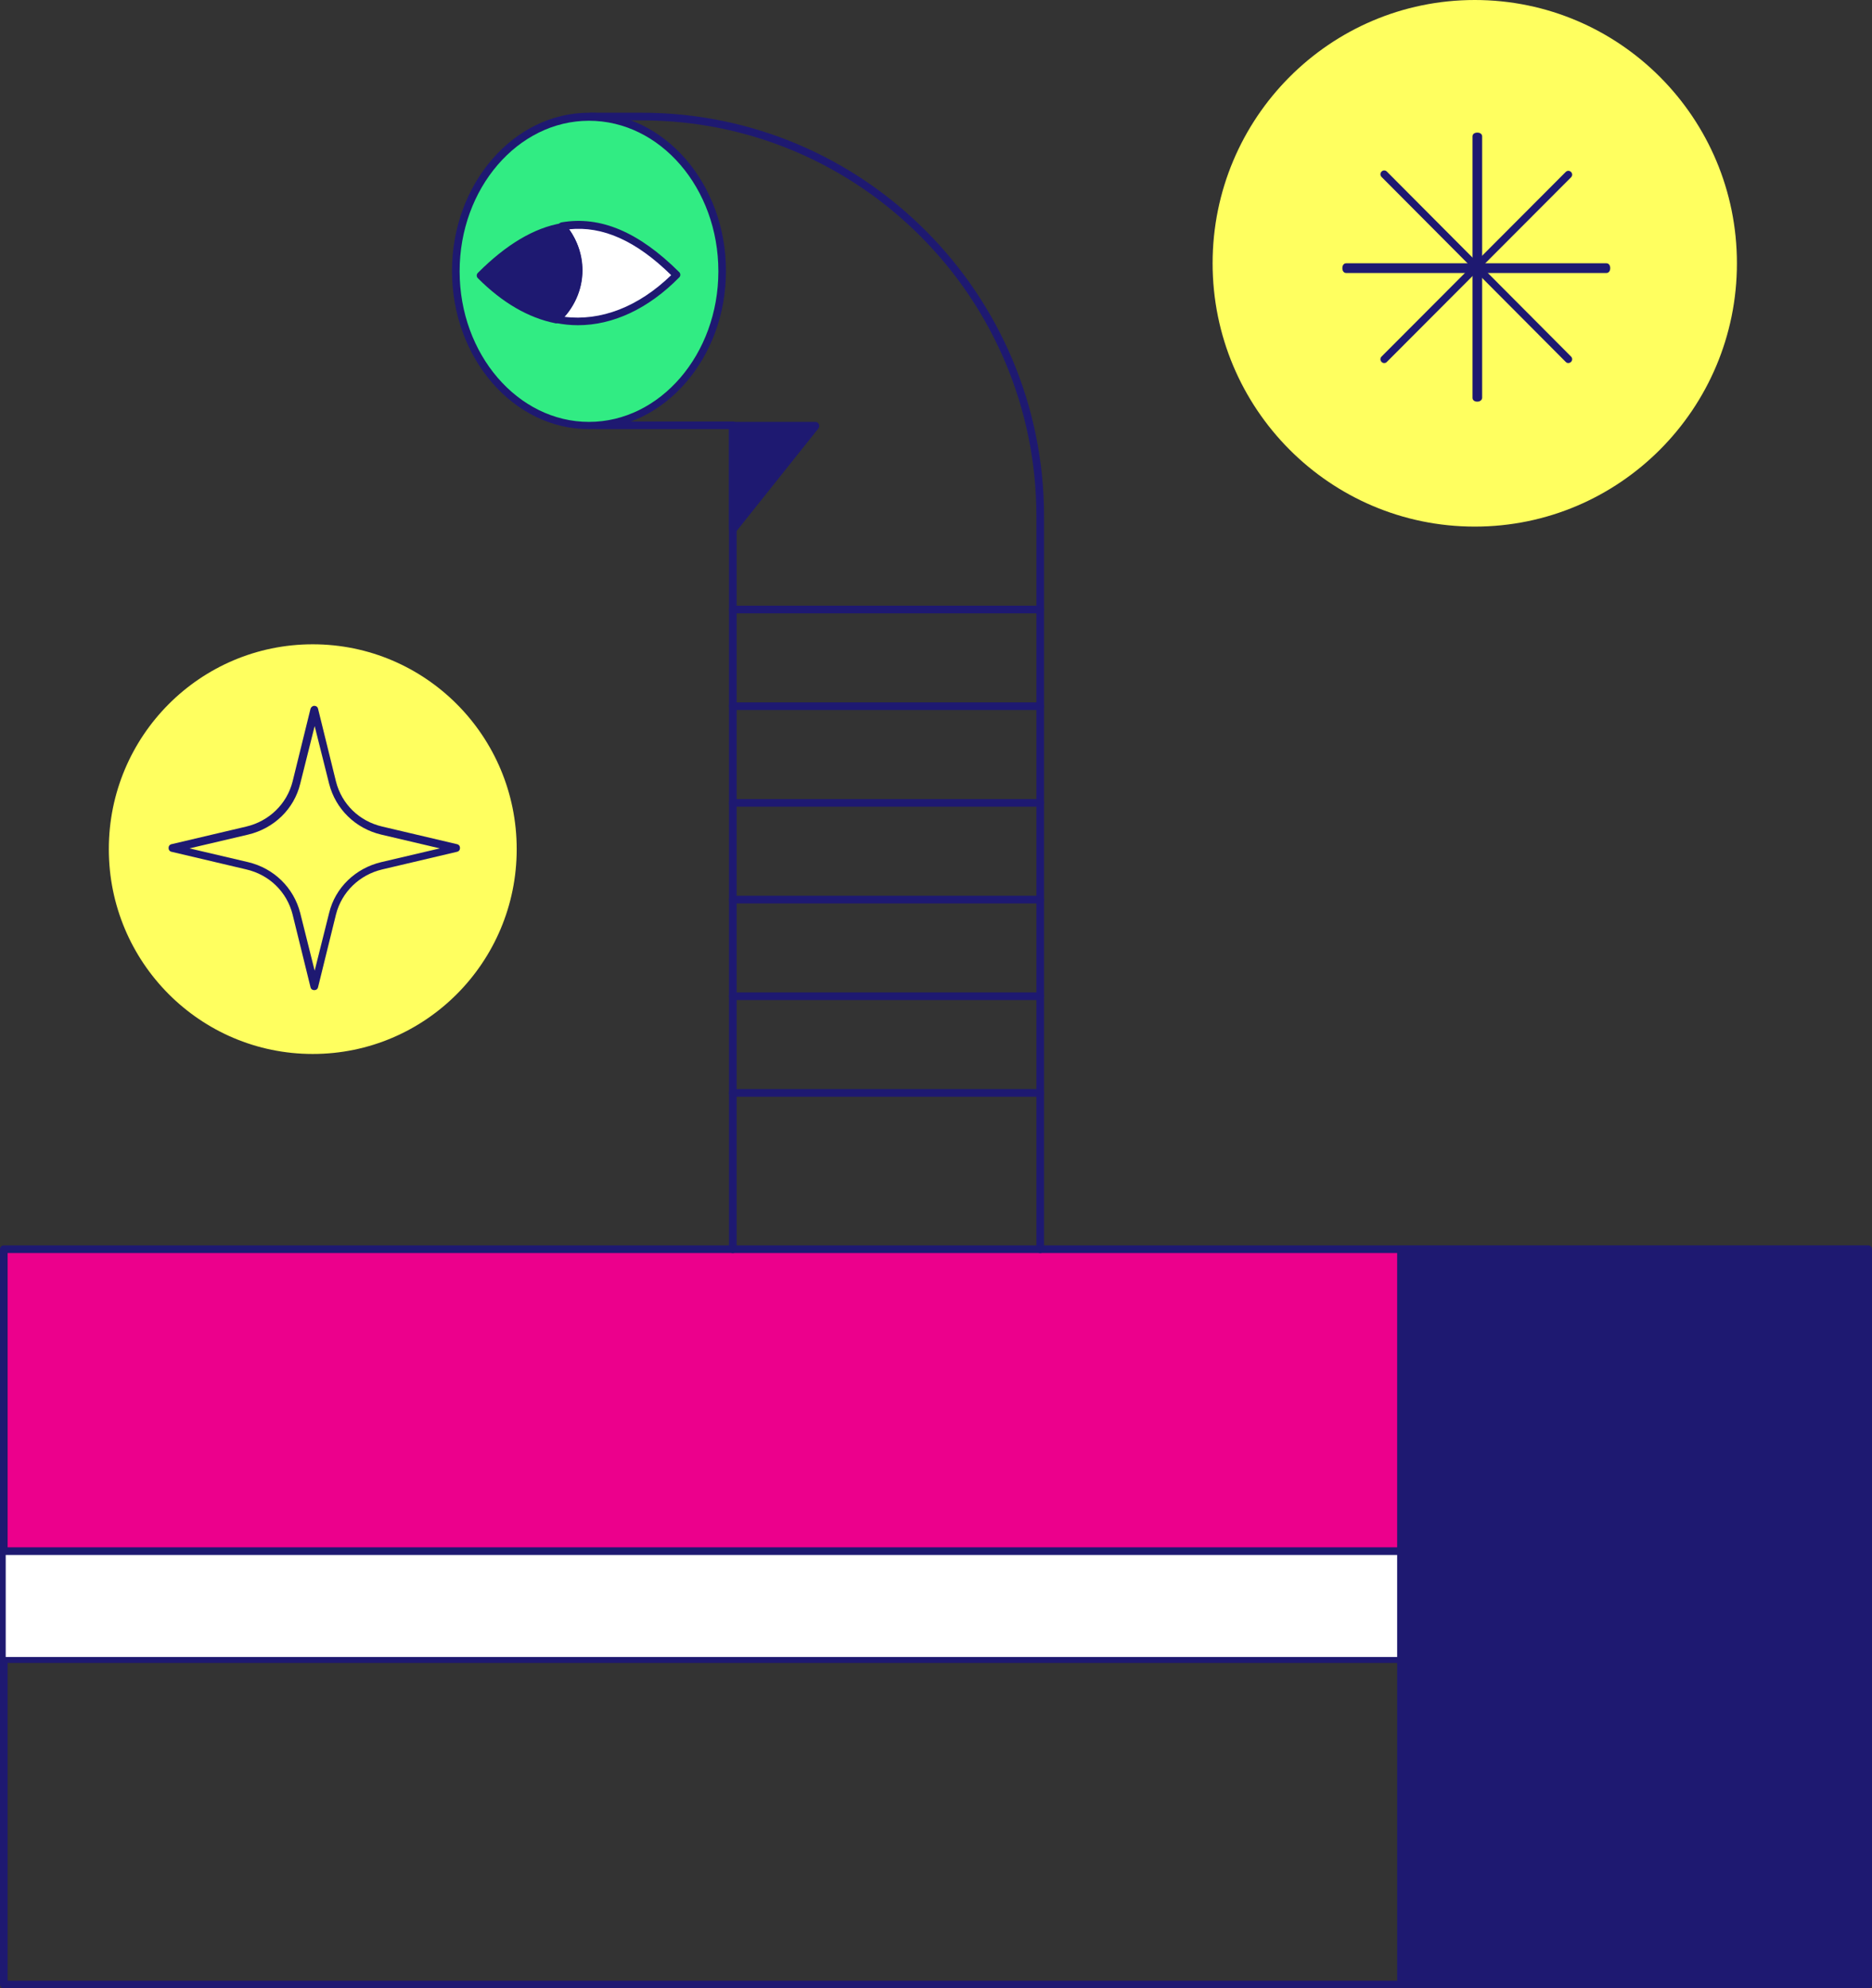 <svg width="193" height="205" viewBox="0 0 193 205" fill="none" xmlns="http://www.w3.org/2000/svg">
<rect x="0" y="0" width="193" height="205" fill="#333333" stroke="none"/>
<ellipse cx="152.046" cy="27.147" rx="27.028" ry="27.147" fill="#FFFF5F"/>
<ellipse cx="32.245" cy="87.547" rx="21.026" ry="21.119" fill="#FFFF5F"/>
<path fill-rule="evenodd" clip-rule="evenodd" d="M0.392 205H192.608C192.843 205 193 204.842 193 204.606V171.037C193 170.8 192.843 170.643 192.608 170.643H0.392C0.157 170.643 0 170.8 0 171.037V204.606C0 204.842 0.157 205 0.392 205ZM192.215 204.212H0.785V171.431H192.215V204.212Z" fill="#1E1971"/>
<rect x="0.392" y="128.799" width="192.215" height="42.237" fill="#EC008C"/>
<path fill-rule="evenodd" clip-rule="evenodd" d="M0.392 171.43H192.608C192.843 171.43 193 171.273 193 171.036V128.799C193 128.563 192.843 128.405 192.608 128.405H0.392C0.157 128.405 0 128.563 0 128.799V171.036C0 171.273 0.157 171.43 0.392 171.43ZM192.215 170.642H0.785V129.193H192.215V170.642Z" fill="#1E1971"/>
<rect x="0.393" y="159.925" width="192.215" height="11.111" fill="white"/>
<path fill-rule="evenodd" clip-rule="evenodd" d="M0.392 171.272H192.608C192.726 171.272 192.804 171.154 192.804 171.075V159.965C192.804 159.846 192.726 159.768 192.608 159.768H0.392C0.275 159.768 0.196 159.846 0.196 159.965V171.075C0.196 171.194 0.275 171.272 0.392 171.272ZM192.412 170.839H0.589V160.122H192.412V170.839Z" fill="#1E1971"/>
<path d="M192.608 160.319H0.392C0.157 160.319 0 160.162 0 159.925C0 159.689 0.157 159.531 0.392 159.531H192.608C192.843 159.531 193 159.689 193 159.925C193 160.162 192.843 160.319 192.608 160.319Z" fill="#1E1971"/>
<rect x="144.397" y="128.799" width="48.211" height="75.806" fill="#1E1971"/>
<path fill-rule="evenodd" clip-rule="evenodd" d="M144.397 204.96H192.608C192.804 204.96 192.961 204.802 192.961 204.605V128.799C192.961 128.602 192.804 128.444 192.608 128.444H144.397C144.201 128.444 144.044 128.602 144.044 128.799V204.605C144.044 204.802 144.201 204.96 144.397 204.96ZM192.255 204.251H144.711V129.154H192.255V204.251Z" fill="#1E1971"/>
<path d="M107.248 129.194C107.013 129.194 106.856 129.036 106.856 128.8V53.269C106.856 30.732 88.615 12.411 66.177 12.411H60.921C60.685 12.411 60.528 12.254 60.528 12.017C60.528 11.781 60.685 11.623 60.921 11.623H66.177C89.047 11.623 107.641 30.299 107.641 53.269V128.8C107.641 128.997 107.484 129.194 107.248 129.194Z" fill="#1E1971"/>
<path d="M75.552 129.194C75.317 129.194 75.16 129.037 75.16 128.8V44.247H61.43C61.195 44.247 61.038 44.089 61.038 43.853C61.038 43.617 61.195 43.459 61.43 43.459H75.552C75.788 43.459 75.945 43.617 75.945 43.853V128.8C75.945 128.997 75.788 129.194 75.552 129.194Z" fill="#1E1971"/>
<path d="M107.248 63.237H75.552C75.317 63.237 75.16 63.08 75.16 62.843C75.16 62.607 75.317 62.449 75.552 62.449H107.248C107.484 62.449 107.641 62.607 107.641 62.843C107.641 63.08 107.484 63.237 107.248 63.237Z" fill="#1E1971"/>
<path d="M107.248 73.206H75.552C75.317 73.206 75.16 73.048 75.16 72.812C75.16 72.576 75.317 72.418 75.552 72.418H107.248C107.484 72.418 107.641 72.576 107.641 72.812C107.641 73.048 107.484 73.206 107.248 73.206Z" fill="#1E1971"/>
<path d="M107.248 83.174H75.552C75.317 83.174 75.16 83.016 75.16 82.78C75.16 82.543 75.317 82.386 75.552 82.386H107.248C107.484 82.386 107.641 82.543 107.641 82.78C107.641 83.016 107.484 83.174 107.248 83.174Z" fill="#1E1971"/>
<path d="M107.248 93.142H75.552C75.317 93.142 75.16 92.985 75.16 92.749C75.16 92.512 75.317 92.355 75.552 92.355H107.248C107.484 92.355 107.641 92.512 107.641 92.749C107.641 92.985 107.484 93.142 107.248 93.142Z" fill="#1E1971"/>
<path d="M107.248 103.11H75.552C75.317 103.11 75.16 102.953 75.16 102.716C75.16 102.48 75.317 102.322 75.552 102.322H107.248C107.484 102.322 107.641 102.48 107.641 102.716C107.641 102.953 107.484 103.11 107.248 103.11Z" fill="#1E1971"/>
<path d="M107.248 113.079H75.552C75.317 113.079 75.16 112.921 75.16 112.685C75.16 112.449 75.317 112.291 75.552 112.291H107.248C107.484 112.291 107.641 112.449 107.641 112.685C107.641 112.921 107.484 113.079 107.248 113.079Z" fill="#1E1971"/>
<ellipse cx="60.724" cy="27.974" rx="13.73" ry="15.918" fill="#31EC83"/>
<path fill-rule="evenodd" clip-rule="evenodd" d="M46.602 27.935C46.602 36.918 52.918 44.246 60.724 44.246C68.492 44.246 74.846 36.918 74.846 27.935C74.846 18.951 68.492 11.623 60.724 11.623C52.957 11.623 46.602 18.951 46.602 27.935ZM47.387 27.974C47.387 19.424 53.389 12.45 60.724 12.45C68.06 12.45 74.062 19.385 74.062 27.974C74.062 36.524 68.06 43.498 60.724 43.498C53.389 43.498 47.387 36.524 47.387 27.974Z" fill="#1E1971"/>
<path d="M75.552 43.852H84.104L75.552 54.569V43.852Z" fill="#1E1971"/>
<path fill-rule="evenodd" clip-rule="evenodd" d="M75.435 54.924C75.474 54.964 75.513 54.964 75.552 54.964C75.648 54.964 75.744 54.911 75.819 54.871C75.836 54.861 75.852 54.853 75.866 54.845L84.379 44.168C84.457 44.05 84.496 43.853 84.418 43.734C84.339 43.577 84.222 43.498 84.065 43.498H75.552C75.317 43.498 75.16 43.656 75.16 43.892V54.569C75.16 54.727 75.278 54.885 75.435 54.924ZM75.945 53.427V44.247H83.28L75.945 53.427Z" fill="#1E1971"/>
<path d="M57.978 23.325C59.037 24.507 59.665 26.083 59.665 27.817C59.665 29.866 58.763 31.678 57.351 32.899C61.979 33.806 66.334 31.796 69.786 28.368C66.177 24.744 62.293 22.576 57.978 23.325Z" fill="white"/>
<path fill-rule="evenodd" clip-rule="evenodd" d="M57.272 33.294C58.057 33.451 58.802 33.53 59.587 33.53C63.196 33.53 66.844 31.836 70.021 28.605C70.1 28.526 70.139 28.447 70.139 28.329C70.139 28.211 70.1 28.132 70.021 28.053C65.863 23.916 61.901 22.222 57.861 22.931C57.704 22.971 57.586 23.089 57.547 23.207C57.508 23.325 57.547 23.483 57.625 23.601C58.685 24.783 59.234 26.28 59.234 27.817C59.234 29.669 58.449 31.402 57.076 32.624C56.959 32.703 56.919 32.86 56.959 33.018C56.998 33.136 57.115 33.254 57.272 33.294ZM69.198 28.369C65.824 31.639 61.941 33.136 58.175 32.663C59.351 31.323 60.057 29.629 60.018 27.817C60.018 26.32 59.548 24.862 58.685 23.64C62.137 23.286 65.589 24.822 69.198 28.369Z" fill="#1E1971"/>
<path d="M59.665 27.818C59.665 26.084 59.038 24.548 57.978 23.326C55.35 23.799 52.526 25.336 49.544 28.369C52.133 30.97 54.801 32.388 57.351 32.901C58.763 31.679 59.665 29.867 59.665 27.818Z" fill="#1E1971"/>
<path fill-rule="evenodd" clip-rule="evenodd" d="M57.273 33.333H57.351C57.429 33.333 57.547 33.294 57.626 33.255C59.155 31.876 60.058 29.905 60.058 27.857C60.058 26.123 59.391 24.429 58.253 23.129C58.175 23.05 58.018 22.971 57.9 23.011C55.076 23.483 52.173 25.217 49.27 28.133C49.192 28.211 49.152 28.29 49.152 28.408C49.152 28.526 49.192 28.605 49.27 28.684C51.781 31.206 54.487 32.782 57.273 33.333ZM57.233 32.506C54.762 31.954 52.369 30.575 50.094 28.369C52.722 25.808 55.311 24.271 57.822 23.759C58.763 24.902 59.273 26.36 59.273 27.817C59.273 29.59 58.528 31.285 57.233 32.506Z" fill="#1E1971"/>
<path fill-rule="evenodd" clip-rule="evenodd" d="M32.01 101.771C32.049 101.968 32.206 102.086 32.402 102.086C32.598 102.086 32.755 101.968 32.794 101.771L34.638 94.285C35.227 91.96 37.07 90.187 39.424 89.636L47.112 87.823C47.309 87.784 47.426 87.626 47.426 87.429C47.426 87.232 47.309 87.075 47.112 87.035L39.424 85.223C37.031 84.671 35.227 82.898 34.638 80.574L32.794 73.088C32.755 72.891 32.598 72.772 32.402 72.772C32.206 72.772 32.049 72.93 32.01 73.088L30.166 80.574C29.578 82.898 27.734 84.671 25.38 85.223L17.692 87.035C17.496 87.075 17.378 87.232 17.378 87.429C17.378 87.626 17.496 87.784 17.692 87.823L25.38 89.636C27.773 90.187 29.578 91.96 30.166 94.285L32.01 101.771ZM25.576 88.887L19.535 87.469L25.576 86.05C28.244 85.42 30.323 83.41 30.951 80.81L32.441 74.861L33.932 80.81C34.599 83.41 36.639 85.42 39.306 86.05L45.347 87.469L39.306 88.887C36.639 89.518 34.56 91.527 33.932 94.127L32.441 100.077L30.951 94.127C30.284 91.527 28.244 89.518 25.576 88.887Z" fill="#1E1971"/>
<path d="M152.309 41.41C152.01 41.41 151.811 41.252 151.811 41.016V14.066C151.811 13.829 152.01 13.672 152.309 13.672C152.608 13.672 152.807 13.829 152.807 14.066V41.016C152.807 41.213 152.608 41.41 152.309 41.41Z" fill="#1E1971"/>
<path d="M165.619 28.146H138.787C138.552 28.146 138.395 27.947 138.395 27.646C138.395 27.346 138.552 27.146 138.787 27.146H165.619C165.854 27.146 166.011 27.346 166.011 27.646C166.011 27.947 165.854 28.146 165.619 28.146Z" fill="#1E1971"/>
<path d="M142.71 18.006L161.696 37.036L142.71 18.006Z" fill="white"/>
<path d="M161.696 37.43C161.579 37.43 161.5 37.391 161.422 37.312L142.436 18.242C142.279 18.084 142.279 17.848 142.436 17.691C142.592 17.533 142.828 17.533 142.985 17.691L161.971 36.76C162.128 36.918 162.128 37.154 161.971 37.312C161.892 37.391 161.775 37.43 161.696 37.43Z" fill="#1E1971"/>
<path d="M142.71 37.036L161.696 18.006L142.71 37.036Z" fill="white"/>
<path d="M142.71 37.431C142.592 37.431 142.514 37.391 142.436 37.312C142.279 37.155 142.279 36.919 142.436 36.761L161.422 17.73C161.579 17.573 161.814 17.573 161.971 17.73C162.128 17.888 162.128 18.125 161.971 18.282L142.985 37.312C142.906 37.391 142.828 37.431 142.71 37.431Z" fill="#1E1971"/>
</svg>
